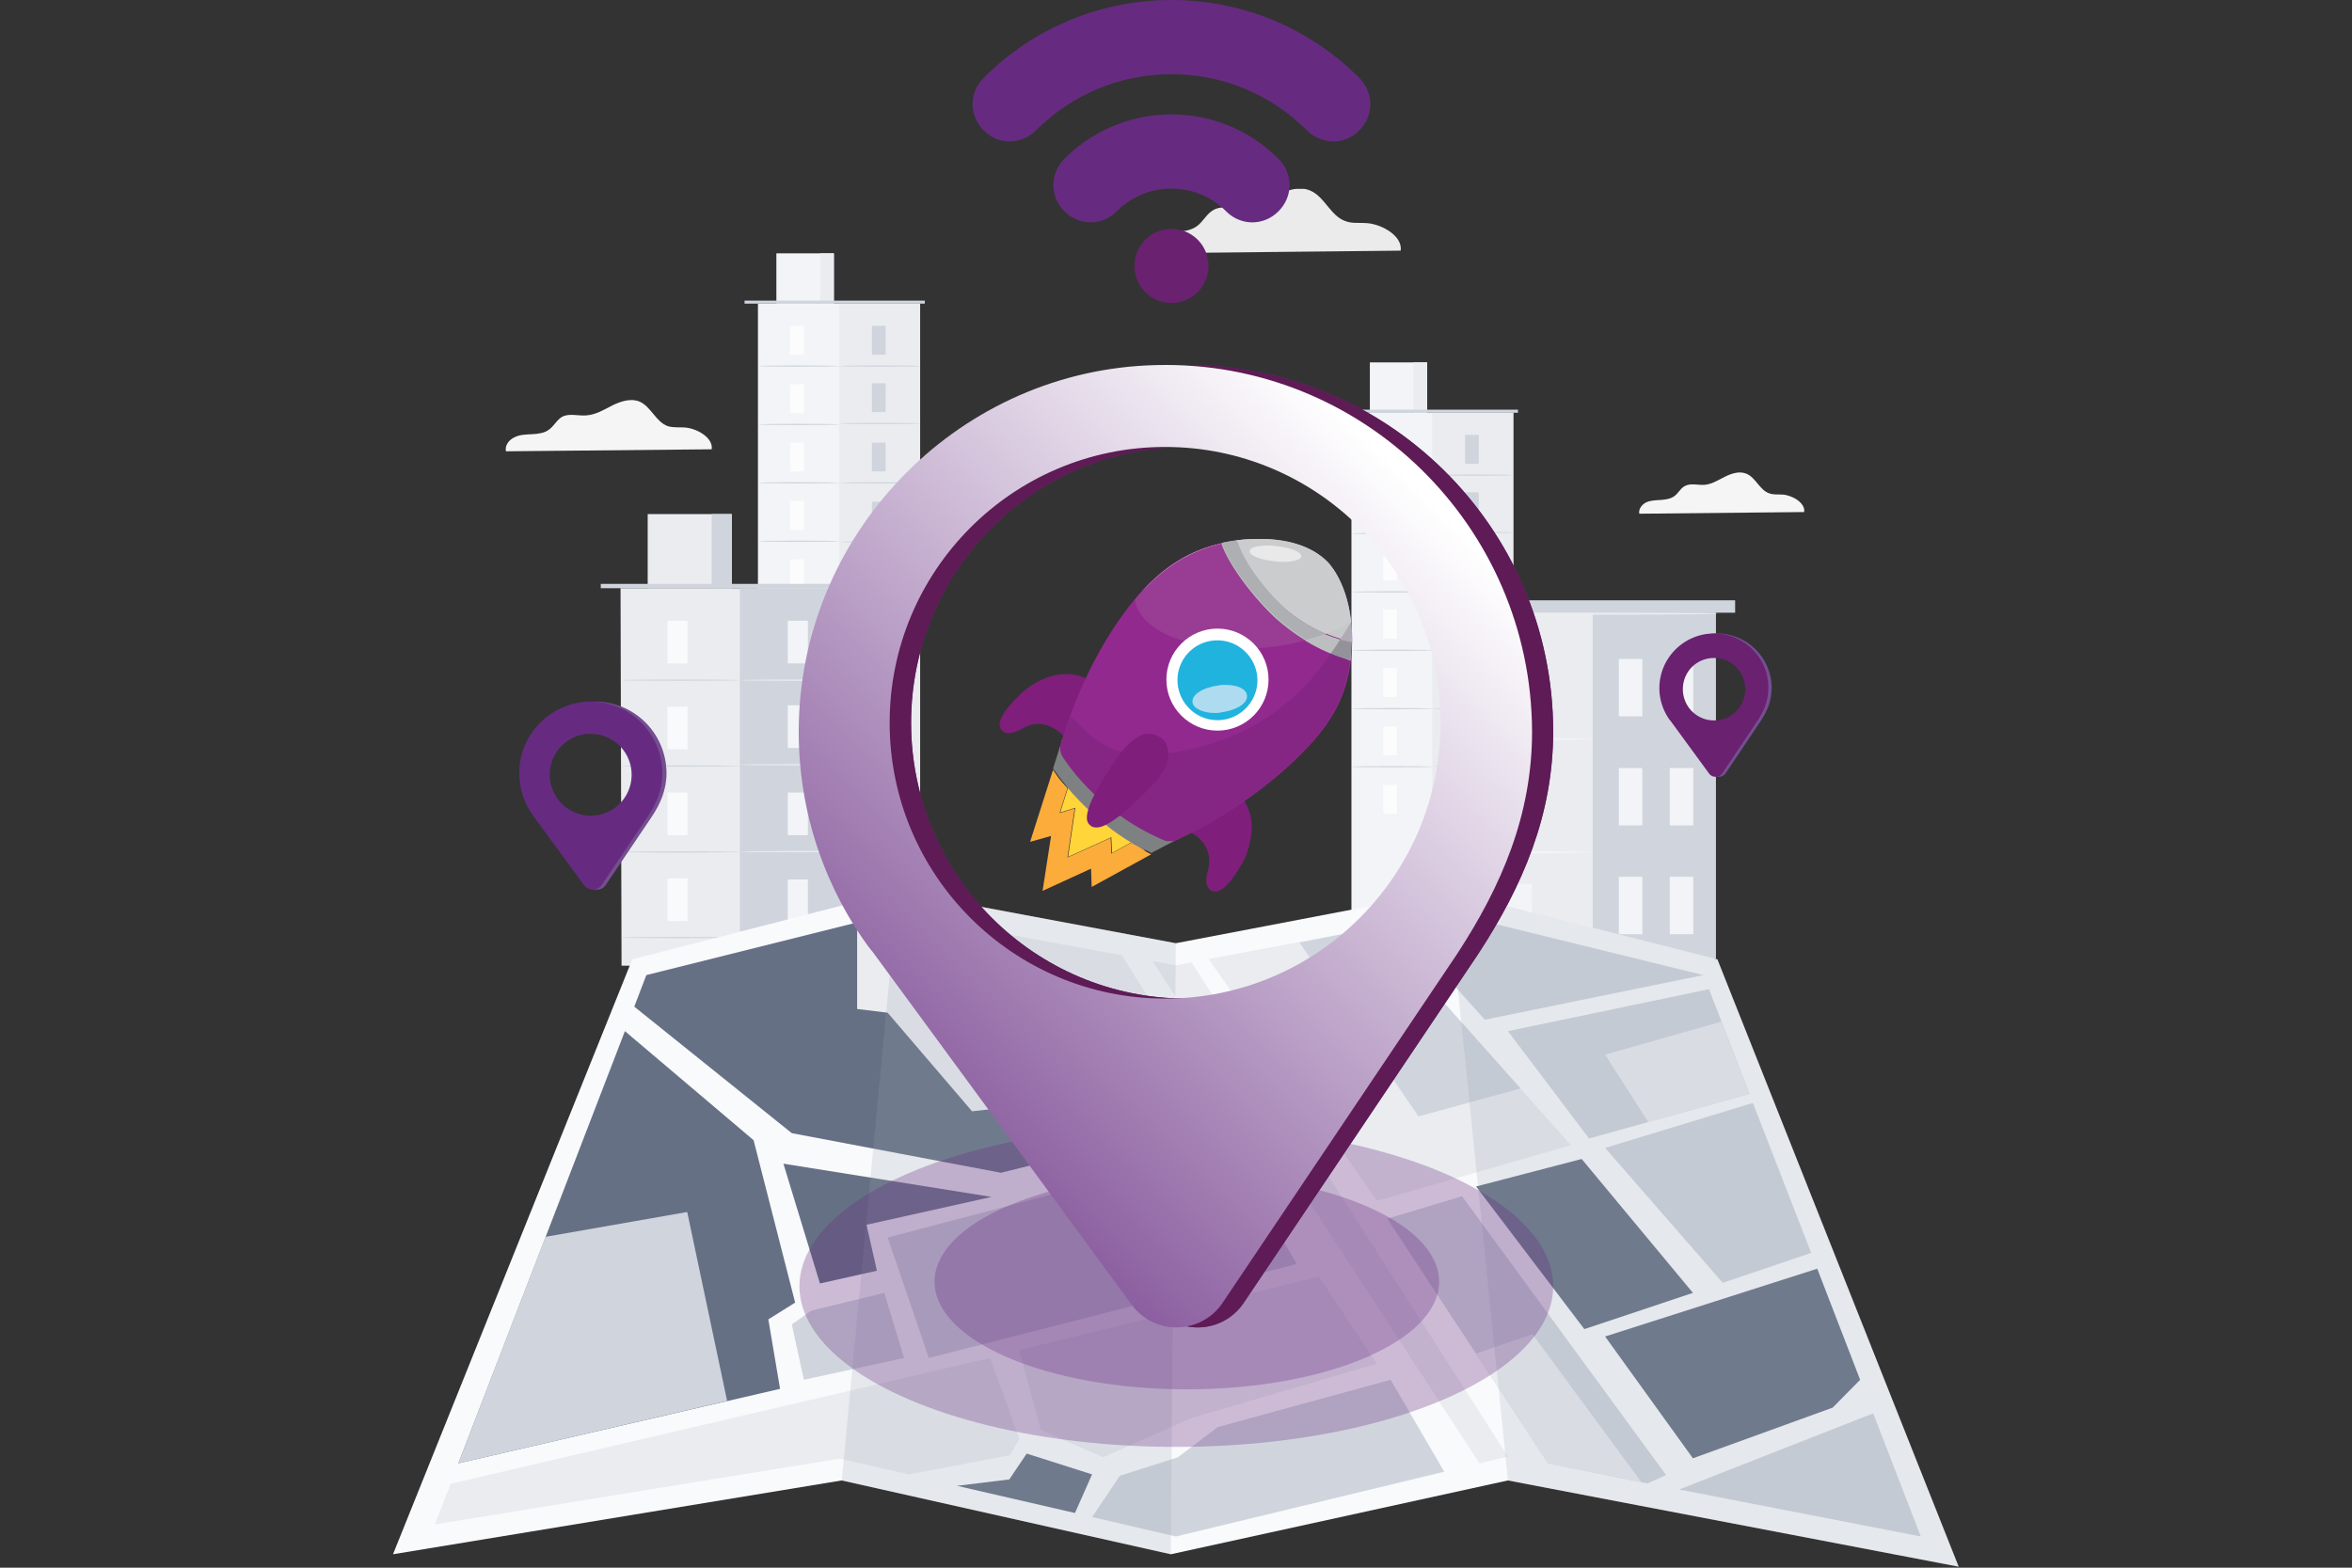 <svg xmlns="http://www.w3.org/2000/svg" width="360" height="240" fill="none" viewBox="0 0 360 240" class="max-w-full max-h-full"><rect x="0" y="0" width="360" height="240" fill="#333333" stroke="none"/><g clip-path="url(#a)"><path fill="#F2F4F7" d="M140.786 46.488h-24.774v78.699h24.774z"></path><path fill="#EAECF0" d="M140.838 46.488h-12.413v78.494h12.413z"></path><path fill="#F2F4F7" d="M127.604 38.783h-8.771v7.705h8.771z"></path><path fill="#EAECF0" d="M127.655 38.783h-2.103v7.705h2.103z"></path><path fill="#D0D5DD" d="M113.96 46.488v-.462h27.596v.462"></path><path fill="#FCFCFD" d="M123.039 49.879h-2.103v4.417h2.103z"></path><path fill="#D0D5DD" d="M122.218 56.145c3.428 0 6.207-.046 6.207-.102 0-.057-2.779-.103-6.207-.103s-6.206.046-6.206.103 2.779.102 6.206.102"></path><path fill="#D0D5DD" d="M135.555 49.879h-2.103v4.417h2.103z"></path><path fill="#D0D5DD" d="M134.734 56.145c3.428 0 6.206-.046 6.206-.102 0-.057-2.778-.103-6.206-.103s-6.207.046-6.207.103 2.779.102 6.207.102"></path><path fill="#D0D5DD" d="M135.555 58.663h-2.103v4.418h2.103z"></path><path fill="#D0D5DD" d="M134.734 64.93c3.428 0 6.206-.046 6.206-.103s-2.778-.102-6.206-.102-6.207.046-6.207.102c0 .057 2.779.102 6.207.102"></path><path fill="#D0D5DD" d="M135.555 67.756h-2.103v4.417h2.103z"></path><path fill="#D0D5DD" d="M134.734 74.022c3.428 0 6.206-.046 6.206-.102 0-.057-2.778-.103-6.206-.103s-6.207.046-6.207.103 2.779.102 6.207.102"></path><path fill="#D0D5DD" d="M135.555 76.797h-2.103v4.418h2.103z"></path><path fill="#D0D5DD" d="M134.734 83.063c3.428 0 6.206-.046 6.206-.102 0-.057-2.778-.103-6.206-.103s-6.207.046-6.207.103 2.779.102 6.207.102"></path><path fill="#D0D5DD" d="M135.555 85.632h-2.103v4.418h2.103z"></path><path fill="#D0D5DD" d="M134.734 91.899c3.428 0 6.206-.046 6.206-.103s-2.778-.102-6.206-.102-6.207.046-6.207.102c0 .057 2.779.103 6.207.103"></path><path fill="#D0D5DD" d="M135.555 94.468h-2.103v4.418h2.103z"></path><path fill="#D0D5DD" d="M135.555 103.406h-2.103v4.418h2.103z"></path><path fill="#D0D5DD" d="M134.734 100.734c3.428 0 6.206-.045 6.206-.102s-2.778-.102-6.206-.102-6.207.046-6.207.102c0 .057 2.779.102 6.207.102"></path><path fill="#FCFCFD" d="M123.039 58.817h-2.103v4.418h2.103z"></path><path fill="#D0D5DD" d="M122.218 65.084c3.428 0 6.207-.046 6.207-.103s-2.779-.102-6.207-.102-6.206.046-6.206.102c0 .057 2.779.103 6.206.103"></path><path fill="#FCFCFD" d="M123.039 67.756h-2.103v4.417h2.103z"></path><path fill="#D0D5DD" d="M122.218 74.022c3.428 0 6.207-.046 6.207-.103s-2.779-.102-6.207-.102-6.206.046-6.206.103 2.779.102 6.206.102"></path><path fill="#FCFCFD" d="M123.039 76.694h-2.103v4.418h2.103z"></path><path fill="#D0D5DD" d="M122.218 82.96c3.428 0 6.207-.045 6.207-.102s-2.779-.102-6.207-.102-6.206.046-6.206.102 2.779.102 6.206.102"></path><path fill="#FCFCFD" d="M123.039 85.632h-2.103v4.418h2.103z"></path><path fill="#D0D5DD" d="M122.218 91.899c3.428 0 6.207-.046 6.207-.103s-2.779-.102-6.207-.102-6.206.046-6.206.102c0 .057 2.779.103 6.206.103"></path><path fill="#FCFCFD" d="M123.039 94.52h-2.103v4.417h2.103z"></path><path fill="#D0D5DD" d="M122.218 100.837c3.428 0 6.207-.046 6.207-.102 0-.057-2.779-.103-6.207-.103s-6.206.046-6.206.103 2.779.102 6.206.102"></path><path fill="#FCFCFD" d="M123.039 103.458h-2.103v4.418h2.103z"></path><path fill="#F2F4F7" d="M231.626 63.184h-24.774v78.699h24.774z"></path><path fill="#EAECF0" d="M231.626 63.184h-12.412v78.493h12.412z"></path><path fill="#F2F4F7" d="M218.444 55.478h-8.771v7.706h8.771z"></path><path fill="#EAECF0" d="M218.444 55.478h-2.103v7.706h2.103z"></path><path fill="#D0D5DD" d="M204.749 63.184v-.463h27.596v.463"></path><path fill="#FCFCFD" d="M213.828 66.574h-2.103v4.418h2.103z"></path><path fill="#D0D5DD" d="M213.058 72.84c3.428 0 6.207-.046 6.207-.102s-2.779-.102-6.207-.102-6.206.046-6.206.102 2.779.102 6.206.102"></path><path fill="#D0D5DD" d="M226.343 66.574h-2.103v4.418h2.103z"></path><path fill="#D0D5DD" d="M225.523 72.84c3.427 0 6.206-.046 6.206-.102s-2.779-.102-6.206-.102-6.207.046-6.207.102 2.779.102 6.207.102"></path><path fill="#D0D5DD" d="M226.343 75.358h-2.103v4.418h2.103z"></path><path fill="#D0D5DD" d="M225.523 81.625c3.427 0 6.206-.046 6.206-.103s-2.779-.102-6.206-.102-6.207.046-6.207.102c0 .057 2.779.103 6.207.103"></path><path fill="#D0D5DD" d="M226.343 84.4h-2.103v4.417h2.103z"></path><path fill="#D0D5DD" d="M225.523 90.717c3.427 0 6.206-.046 6.206-.102 0-.057-2.779-.102-6.206-.102s-6.207.045-6.207.102 2.779.102 6.207.102"></path><path fill="#D0D5DD" d="M226.343 93.492h-2.103v4.418h2.103z"></path><path fill="#D0D5DD" d="M225.523 99.758c3.427 0 6.206-.045 6.206-.102s-2.779-.102-6.206-.102-6.207.046-6.207.102c0 .057 2.779.102 6.207.102"></path><path fill="#D0D5DD" d="M226.343 102.276h-2.103v4.418h2.103z"></path><path fill="#D0D5DD" d="M225.523 108.594c3.427 0 6.206-.046 6.206-.102 0-.057-2.779-.103-6.206-.103s-6.207.046-6.207.103 2.779.102 6.207.102"></path><path fill="#D0D5DD" d="M226.343 111.163h-2.103v4.418h2.103z"></path><path fill="#D0D5DD" d="M226.343 120.102h-2.103v4.418h2.103z"></path><path fill="#D0D5DD" d="M225.523 117.43c3.427 0 6.206-.046 6.206-.103s-2.779-.102-6.206-.102-6.207.046-6.207.102c0 .057 2.779.103 6.207.103"></path><path fill="#FCFCFD" d="M213.828 75.512h-2.103v4.418h2.103z"></path><path fill="#D0D5DD" d="M213.058 81.779c3.428 0 6.207-.046 6.207-.103s-2.779-.102-6.207-.102-6.206.046-6.206.102c0 .057 2.779.103 6.206.103"></path><path fill="#FCFCFD" d="M213.828 84.45h-2.103v4.419h2.103z"></path><path fill="#D0D5DD" d="M213.058 90.717c3.428 0 6.207-.046 6.207-.102 0-.057-2.779-.102-6.207-.102s-6.206.045-6.206.102 2.779.102 6.206.102"></path><path fill="#FCFCFD" d="M213.828 93.338h-2.103v4.418h2.103z"></path><path fill="#D0D5DD" d="M213.058 99.656c3.428 0 6.207-.046 6.207-.103s-2.779-.102-6.207-.102-6.206.046-6.206.102c0 .057 2.779.103 6.206.103"></path><path fill="#FCFCFD" d="M213.828 102.276h-2.103v4.418h2.103z"></path><path fill="#D0D5DD" d="M213.058 108.594c3.428 0 6.207-.046 6.207-.102 0-.057-2.779-.103-6.207-.103s-6.206.046-6.206.103 2.779.102 6.206.102"></path><path fill="#FCFCFD" d="M213.828 111.215h-2.103v4.418h2.103z"></path><path fill="#D0D5DD" d="M213.058 117.481c3.428 0 6.207-.046 6.207-.102 0-.057-2.779-.103-6.207-.103s-6.206.046-6.206.103 2.779.102 6.206.102"></path><path fill="#FCFCFD" d="M213.828 120.153h-2.103v4.418h2.103z"></path><path fill="#EAECF0" d="M262.607 93.749h-40.162v53.014h40.162z"></path><path fill="#D0D5DD" d="M262.608 93.749h-18.825v53.014h18.825z"></path><path fill="#F2F4F7" d="M234.448 100.889h-3.591v8.785h3.591z"></path><path fill="#F2F4F7" d="M234.448 135.307h-3.591v8.785h3.591z"></path><path fill="#F2F4F7" d="M233.114 113.27c5.892 0 10.669-.069 10.669-.155s-4.777-.154-10.669-.154-10.669.069-10.669.154c0 .086 4.777.155 10.669.155"></path><path fill="#F2F4F7" d="M234.448 118.201h-3.591v8.784h3.591z"></path><path fill="#F2F4F7" d="M233.114 130.633c5.892 0 10.669-.069 10.669-.154 0-.086-4.777-.155-10.669-.155s-10.669.069-10.669.155 4.777.154 10.669.154"></path><path fill="#F2F4F7" d="M251.374 100.889h-3.59v8.785h3.59z"></path><path fill="#F2F4F7" d="M259.171 100.889h-3.591v8.785h3.591z"></path><path fill="#F2F4F7" d="M251.374 117.585h-3.59v8.784h3.59z"></path><path fill="#F2F4F7" d="M259.171 117.585h-3.591v8.784h3.591z"></path><path fill="#F2F4F7" d="M251.374 134.229h-3.59v8.784h3.59z"></path><path fill="#F2F4F7" d="M259.171 134.229h-3.591v8.784h3.591z"></path><path fill="#D0D5DD" d="M265.582 91.9h-46.163v1.9h46.163z"></path><path fill="#EAECF0" d="M242.86 94.108c11.076 0 20.055-.069 20.055-.154s-8.979-.154-20.055-.154-20.056.07-20.056.154c0 .085 8.979.154 20.056.154"></path><path fill="#EAECF0" d="M131.605 147.842h-36.47l-.153-57.792h36.469z"></path><path fill="#D0D5DD" d="M131.502 90.05h-18.26v57.74h18.26z"></path><path fill="#EAECF0" d="M112.011 78.697H99.137V90.05h12.874z"></path><path fill="#D0D5DD" d="M112.011 78.697h-3.077V90.05h3.077z"></path><path fill="#D0D5DD" d="M132.528 89.382H91.956v.668h40.572z"></path><path fill="#F9FAFB" d="M105.24 95.033h-3.077v6.524h3.077z"></path><path fill="#D0D5DD" d="M104.112 104.228c5.042 0 9.13-.046 9.13-.103s-4.088-.102-9.13-.102-9.13.046-9.13.102c0 .057 4.088.103 9.13.103"></path><path fill="#F2F4F7" d="M123.655 95.033h-3.078v6.524h3.078z"></path><path fill="#EAECF0" d="M122.526 104.228c5.043 0 9.13-.046 9.13-.103s-4.087-.102-9.13-.102c-5.042 0-9.13.046-9.13.102 0 .057 4.088.103 9.13.103"></path><path fill="#F2F4F7" d="M123.655 107.978h-3.078v6.524h3.078z"></path><path fill="#EAECF0" d="M122.526 117.173c5.043 0 9.13-.046 9.13-.102 0-.057-4.087-.103-9.13-.103-5.042 0-9.13.046-9.13.103s4.088.102 9.13.102"></path><path fill="#F2F4F7" d="M123.655 121.335h-3.078v6.524h3.078z"></path><path fill="#EAECF0" d="M122.526 130.478c5.043 0 9.13-.046 9.13-.103s-4.087-.102-9.13-.102c-5.042 0-9.13.046-9.13.102 0 .057 4.088.103 9.13.103"></path><path fill="#F2F4F7" d="M123.655 134.64h-3.078v6.524h3.078z"></path><path fill="#EAECF0" d="M122.526 143.834c5.043 0 9.13-.046 9.13-.102 0-.057-4.087-.103-9.13-.103-5.042 0-9.13.046-9.13.103s4.088.102 9.13.102"></path><path fill="#F9FAFB" d="M105.24 108.184h-3.077v6.524h3.077z"></path><path fill="#D0D5DD" d="M104.112 117.378c5.042 0 9.13-.045 9.13-.102s-4.088-.102-9.13-.102-9.13.045-9.13.102 4.088.102 9.13.102"></path><path fill="#F9FAFB" d="M105.24 121.335h-3.077v6.524h3.077z"></path><path fill="#D0D5DD" d="M104.112 130.529c5.042 0 9.13-.046 9.13-.102 0-.057-4.088-.103-9.13-.103s-9.13.046-9.13.103 4.088.102 9.13.102"></path><path fill="#F9FAFB" d="M105.24 134.485h-3.077v6.524h3.077z"></path><path fill="#D0D5DD" d="M104.112 143.629c5.042 0 9.13-.046 9.13-.103s-4.088-.102-9.13-.102-9.13.046-9.13.102c0 .057 4.088.103 9.13.103"></path><path fill="#F5F5F5" d="M276.149 78.39c.205-1.388-1.795-2.57-3.283-2.672-.718-.052-1.436.051-2.103-.206-1.436-.513-2.052-2.414-3.437-2.98-1.077-.461-2.308-.05-3.334.463-1.026.514-2.051 1.182-3.18 1.233-.974.052-2.103-.308-2.975.206-.667.36-.974 1.13-1.59 1.54-.564.412-1.334.514-2.103.566-.718.051-1.487.051-2.154.36-.667.308-1.231 1.027-1.077 1.746z"></path><path fill="#EBEBEB" d="M214.392 38.372c.308-2.209-2.77-4.007-5.129-4.212-1.129-.103-2.257.102-3.334-.309-2.257-.77-3.18-3.75-5.386-4.674-1.641-.72-3.591-.052-5.181.719-1.59.822-3.18 1.85-5.026 1.952-1.59.103-3.283-.462-4.617.308-1.026.565-1.539 1.747-2.513 2.466-.923.668-2.103.822-3.283.873-1.128.052-2.308.052-3.385.565-1.026.462-1.898 1.593-1.693 2.723z"></path><path fill="#F5F5F5" d="M108.934 68.783c.256-1.747-2.206-3.185-4.104-3.34-.872-.05-1.795.052-2.616-.205-1.795-.616-2.564-2.98-4.308-3.75-1.334-.565-2.873-.051-4.155.565-1.283.668-2.565 1.439-4.001 1.541-1.231.103-2.616-.36-3.693.206-.82.462-1.231 1.387-2 1.952-.719.565-1.693.668-2.617.72-.923.05-1.846.05-2.667.462-.82.36-1.539 1.232-1.333 2.157z"></path><path fill="#662B81" d="M90.776 107.413c-5.796.154-10.567 4.881-10.67 10.685-.05 2.517.719 4.778 2.053 6.678l.102.155 7.745 10.582c.667.925 2.103.925 2.719-.052l7.027-10.428c1.334-2.003 2.257-4.161 2.257-6.626 0-6.165-5.027-11.148-11.233-10.994m.308 18.956c-4.566 0-8.259-3.699-8.259-8.271s3.693-8.27 8.258-8.27c4.566 0 8.259 3.698 8.259 8.27-.052 4.572-3.745 8.271-8.258 8.271"></path><path fill="#98A2B3" d="M90.776 107.413c-5.796.154-10.567 4.881-10.67 10.685-.05 2.517.719 4.778 2.053 6.678l.102.155 7.745 10.582c.667.925 2.103.925 2.719-.052l7.027-10.428c1.334-2.003 2.257-4.161 2.257-6.626 0-6.165-5.027-11.148-11.233-10.994m.308 18.956c-4.566 0-8.259-3.699-8.259-8.271s3.693-8.27 8.258-8.27c4.566 0 8.259 3.698 8.259 8.27-.052 4.572-3.745 8.271-8.258 8.271" opacity="0.3"></path><path fill="#662B81" d="M90.16 107.413c-5.796.154-10.566 4.881-10.669 10.685-.051 2.517.718 4.778 2.052 6.678l.103.155 7.745 10.582c.667.925 2.103.925 2.718-.052l7.028-10.428c1.333-2.003 2.256-4.161 2.256-6.626-.051-6.165-5.078-11.148-11.233-10.994m.257 17.466a6.254 6.254 0 0 1-6.258-6.267 6.22 6.22 0 0 1 6.258-6.267 6.254 6.254 0 0 1 6.257 6.267 6.254 6.254 0 0 1-6.257 6.267"></path><path fill="#662B81" d="M262.659 96.985c-4.412.103-8.053 3.699-8.156 8.168-.051 1.901.564 3.647 1.59 5.086l.103.102 5.898 8.066c.513.719 1.591.667 2.052-.052l5.335-7.962c1.026-1.541 1.692-3.134 1.692-5.086 0-4.623-3.847-8.425-8.514-8.322m.205 14.487c-3.488 0-6.258-2.826-6.258-6.268s2.821-6.267 6.258-6.267c3.488 0 6.258 2.826 6.258 6.267s-2.822 6.268-6.258 6.268"></path><path fill="#98A2B3" d="M262.659 96.985c-4.412.103-8.053 3.699-8.156 8.168-.051 1.901.564 3.647 1.59 5.086l.103.102 5.898 8.066c.513.719 1.591.667 2.052-.052l5.335-7.962c1.026-1.541 1.692-3.134 1.692-5.086 0-4.623-3.847-8.425-8.514-8.322m.205 14.487c-3.488 0-6.258-2.826-6.258-6.268s2.821-6.267 6.258-6.267c3.488 0 6.258 2.826 6.258 6.267s-2.822 6.268-6.258 6.268" opacity="0.3"></path><path fill="#692170" d="M262.146 96.985c-4.411.103-8.053 3.699-8.156 8.168-.051 1.901.564 3.647 1.59 5.086l.103.102 5.899 8.066c.512.719 1.59.667 2.051-.052l5.335-7.962c1.026-1.541 1.692-3.134 1.692-5.086.052-4.623-3.795-8.425-8.514-8.322m.205 13.305a4.764 4.764 0 0 1-4.77-4.777c0-2.672 2.103-4.778 4.77-4.778a4.765 4.765 0 0 1 4.77 4.778 4.764 4.764 0 0 1-4.77 4.777"></path><path fill="#F9FAFB" d="m96.777 146.866-36.623 91.079 68.681-11.301 50.37 11.301 51.601-11.301 68.989 13.202-36.931-92.98-41.24-10.428-41.65 7.962-42.573-7.962z"></path><path fill="#F9FAFB" d="m98.931 149.28-32.365 84.093 61.962-10.068 51.446 11.918 50.832-12.227 63.193 12.227-33.289-85.943-38.47-9.452-42.266 7.962-43.188-7.962z"></path><path fill="#667085" d="m70.156 224.024 49.241-11.404-1.795-10.634 4.104-2.569-6.361-24.863-19.696-16.695z"></path><path fill="#EAECF0" d="m66.566 233.373 2.41-6.216 82.582-19.263 4.463 12.38-1.437 2.517-15.49 2.928-10.566-2.414z"></path><path fill="#EAECF0" d="m156.021 206.712 3.282 12.226 9.541 4.161 13.541-6.01 28.365-8.322-8.874-13.356z"></path><path fill="#D0D5DD" d="m123.039 211.233 15.337-3.339-3.027-9.966-11.181 2.722-2.975 2.107z"></path><path fill="#667085" d="m119.91 178.15 5.591 18.339 8.72-1.952-1.59-7.037 19.132-4.264z"></path><path fill="#EAECF0" d="m97.085 154.109 24.108 19.366 32.007 6.062 34.109-8.476-15.593-24.812-34.93-6.421-37.854 9.452z"></path><path fill="#EAECF0" d="m176.384 147.122 50.062 76.902 4.36-1.028-48.421-75.668-2.411.462z"></path><path fill="#D0D5DD" d="m135.862 189.452 6.309 18.441 56.32-14.383-10.412-17.774z"></path><path fill="#D0D5DD" d="m167.151 232.243.564-.822 3.693-5.497 8.874-2.825 6.104-4.623 26.467-7.243 8.207 14.075-41.086 9.915"></path><path fill="#D0D5DD" d="m214.033 141.369 13.234 14.743 33.443-6.832-38.47-9.452z"></path><path fill="#D0D5DD" d="m267.788 167.465-24.569 6.832-12.413-16.438 30.776-6.421z"></path><path fill="#EAECF0" d="m185.001 146.814 25.749 37.038 29.699-8.527-29.699-33.34z"></path><path fill="#D0D5DD" d="m257.016 228.031 29.699-11.661 7.284 18.853z"></path><path fill="#667085" d="m225.933 181.643 16.157-4.212 17.03 20.497-16.619 5.548z"></path><path fill="#D0D5DD" d="m245.681 175.736 18.004 20.651 13.541-4.572-8.925-22.963z"></path><path fill="#667085" d="m259.12 223.253-13.439-18.647 32.468-10.377 6.566 17.004-4.206 4.263z"></path><path fill="#D0D5DD" d="m212.34 186.575 24.621 37.449 15.183 3.082 2.872-1.284-31.237-42.689z"></path><path fill="#D0D5DD" d="m111.293 214.469-6.104-28.922-21.697 3.802-13.336 34.675z"></path><path fill="#667085" d="M131.195 141.215v13.253l4.667.566 12.926 15.102 11.131-1.284 5.283 7.706-12.002 2.979-32.007-6.062-24.108-19.366 1.847-4.829z"></path><path fill="#D0D5DD" d="m198.901 144.297 18.21 26.61 15.644-4.264-22.005-24.658z"></path><path fill="#EAECF0" d="m252.298 171.78-6.617-10.325 17.798-5.034 4.309 11.044z"></path><path fill="#EAECF0" d="m225.933 207.226 8.617-2.98 16.67 22.655-14.259-2.877z"></path><path fill="#667085" d="m146.48 227.466 8.002-.976 2.667-3.956 10.002 3.185-2.616 5.908z"></path><path fill="#98A2B3" d="m179.205 237.945.769-93.545-42.573-7.962-8.566 90.206z" opacity="0.2"></path><path fill="#98A2B3" d="m221.624 136.438 9.182 90.206 68.989 13.202-36.931-92.98z" opacity="0.2"></path><path fill="#662B81" d="M180.333 55.889c-29.75.668-54.011 24.966-54.729 54.761-.308 12.739 3.642 24.555 10.566 34.161l.564.719.103.103 39.598 54.093c3.488 4.777 10.669 4.623 13.952-.309l35.905-53.425c6.771-10.376 11.438-21.216 11.438-34.007 0-31.438-25.851-56.867-57.397-56.096m1.283 96.987c-23.287 0-42.163-18.904-42.163-42.226 0-23.323 18.876-42.227 42.163-42.227s42.163 18.905 42.163 42.227-18.876 42.226-42.163 42.226"></path><ellipse cx="181.657" cy="196.223" fill="#662B81" opacity="0.3" rx="38.61" ry="16.471"></ellipse><ellipse cx="180.048" cy="196.919" fill="#662B81" opacity="0.3" rx="57.685" ry="24.591"></ellipse><path fill="#5E1B55" d="M180.333 55.889c-29.75.668-54.011 24.966-54.729 54.761-.308 12.739 3.642 24.555 10.566 34.161l.564.719.103.103 39.598 54.093c3.488 4.777 10.669 4.623 13.952-.309l35.905-53.425c6.771-10.376 11.438-21.216 11.438-34.007 0-31.438-25.851-56.867-57.397-56.096m1.283 96.987c-23.287 0-42.163-18.904-42.163-42.226 0-23.323 18.876-42.227 42.163-42.227s42.163 18.905 42.163 42.227-18.876 42.226-42.163 42.226"></path><path fill="url(#b)" d="M176.999 55.889c-29.75.668-54.011 24.966-54.729 54.761-.308 12.739 3.641 24.555 10.566 34.161l.564.719.103.103 39.701 54.093c3.488 4.777 10.669 4.623 13.951-.309l35.905-53.425c6.771-10.376 11.439-21.216 11.439-34.007-.103-31.438-25.954-56.867-57.5-56.096m1.334 96.987c-23.287 0-42.163-18.904-42.163-42.226 0-23.323 18.876-42.227 42.163-42.227s42.163 18.905 42.163 42.227-18.876 42.226-42.163 42.226"></path><path fill="#7F1E7B" d="m163.486 113.456-.802-.901s-1.404-1.502-3.309-1.702q-1.353-.15-2.707.6c-1.103.601-1.804.801-2.406.801q-.903-.15-1.203-.901c-.602-1.902 3.609-5.507 3.609-5.507 2.206-1.903 5.013-2.904 7.42-2.604 1.905.2 3.509 1.202 4.712 2.904l.501.701z"></path><path fill="#7F1E7B" d="M185.845 136.487q-.602 0-.902-.601c-.401-.6-.401-1.401 0-2.904.902-3.705-2.507-5.507-2.708-5.507l-1.102-.601 5.113-7.31.802.301c1.905.801 3.309 2.103 4.011 3.905.902 2.203.601 5.107-.602 7.811-.1.1-2.607 5.207-4.612 4.906"></path><path fill="#FBAC3B" d="m173.211 128.977-3.108 1.702-.1-2.403-6.618 3.004 1.103-7.51-2.306.701 1.203-3.805c-.301-.301-.501-.601-.802-.901-.702-.801-1.103-1.502-1.404-1.903l-3.509 11.015 3.209-.901-1.304 8.411 7.42-3.404.1 2.803 9.124-5.006c-.301-.101-.602-.301-.802-.401-.702-.601-1.504-1.001-2.206-1.402"></path><path fill="#FFD53A" d="M173.913 129.378c-.201-.1-.501-.301-.702-.401.201.1.401.2.702.401"></path><path fill="#FFD53A" d="M175.518 130.179c-.201-.1-.501-.2-.702-.301.201.101.501.201.702.301"></path><path fill="#FFD53A" d="m163.486 120.566-1.203 3.805 2.306-.701-1.103 7.51 6.618-3.004.1 2.403 3.108-1.702c-4.411-2.503-7.72-5.908-9.826-8.311"></path><path fill="#FFD53A" d="M174.615 129.778c-.2-.1-.3-.2-.501-.3.1.1.301.2.501.3"></path><path fill="#7E8182" d="M178.826 128.677c-.201 0-.501-.1-.702-.201-10.327-4.305-15.24-12.416-15.44-12.817q-.452-.902-.301-1.802s0-.101.1-.301l-1.303 4.106c.3.4.802 1.101 1.403 1.902.101.101.401.401.401.501l.201.2v.1c.1.101.1.201.2.201 2.106 2.503 5.415 5.808 9.726 8.411.2.1.401.301.702.401.1 0 .1.1.2.1.201.1.301.2.502.3.1 0 .2.1.2.1.201.1.401.201.702.301s.602.3.802.4l4.412-2.303-.602.301c-.301.2-.802.2-1.203.1"></path><path fill="#92298E" d="M203.191 86.019c-5.515-5.508-16.243-2.904-16.243-2.904-4.512 1.001-8.522 3.404-11.931 7.11-8.322 9.112-11.932 21.328-12.533 23.331 0 .1-.101.2-.101.301-.2.6-.1 1.301.301 1.802.201.3 5.013 8.411 15.441 12.817.2.101.401.201.702.201.401 0 .902.1 1.303-.1q.15 0 .602-.301c2.606-1.201 12.833-6.308 20.554-15.12 3.108-3.605 4.912-7.31 5.514-12.217 1.003-9.813-3.008-14.22-3.609-14.92"></path><path fill="#C7C8CA" d="M206.9 97.835c0-7.71-3.209-11.315-3.71-11.816-3.91-3.905-10.528-3.705-13.937-3.305v.1c0 .1.101.2.101.2 1.303 4.207 5.614 8.713 6.417 9.313 4.712 4.607 10.527 5.808 11.229 5.908v.2-.6z"></path><path fill="#BCBEC0" d="M189.254 82.714c-.1 0-.1.1 0 0-.1 0-.1.1 0 0"></path><path fill="#BCBEC0" d="M206.9 98.336c-.702-.1-6.517-1.302-11.229-5.908-.702-.601-5.013-5.107-6.417-9.313l-.1-.2v-.1h-.201c-1.303.2-2.105.4-2.105.4.902 2.704 4.01 7.31 8.221 11.315 4.211 3.906 8.823 5.808 11.631 6.609v-.1c.1-.901.1-1.702.2-2.503z"></path><path fill="#862684" d="M206.799 95.231c.1.802.1 1.703.1 2.704v.2c0-1.101 0-2.002-.1-2.904"></path><path fill="#AEABB5" d="M206.8 95.231c-.501.802-1.002 1.703-1.704 2.704.902.3 1.604.4 1.805.4v-.4c0-1.001 0-1.903-.101-2.704"></path><path fill="#DBD6E1" d="M206.8 100.939c-.101 0 0 0 0 0-.101 0 0 0 0 0m0-.1q0 .15 0 0 0 .15 0 0"></path><path fill="#862684" d="M206.9 98.336v.1c0 .8-.1 1.602-.2 2.403.1-.801.1-1.602.1-2.303.1-.1.1-.1.1-.2"></path><path fill="#DBD6E1" d="M162.584 113.256c0 .1-.1.2-.1.3.1-.1.1-.2.1-.3"></path><path fill="#862684" d="m203.692 100.038-.602.901c-5.715 8.011-13.936 13.018-24.664 14.42-1.003.1-2.006.2-2.908.2-8.422 0-10.227-5.708-11.831-5.708-.602 1.602-.902 2.804-1.103 3.505 0 .1-.1.2-.1.3s-.101.201-.101.301c-.1.2-.1.4-.1.601 0 .4.1.901.301 1.201s5.113 8.412 15.441 12.818c.2.1.401.2.701.2h.502c.3 0 .501 0 .702-.1q.15 0 .601-.301c2.607-1.201 12.834-6.308 20.554-15.12 3.108-3.605 4.913-7.31 5.514-12.217v.1c-.701-.3-1.704-.701-2.907-1.101"></path><path fill="#93919A" d="M205.095 97.935c-.401.701-.902 1.402-1.404 2.103 1.103.501 2.106.801 3.008 1.001v-.1c.1-.901.1-1.702.201-2.403v-.1c-.201-.1-.802-.3-1.805-.5"></path><path fill="#7F1E7B" d="M167.697 126.674c-.301 0-.602-.1-.802-.3-.502-.401-2.006-1.603 4.01-10.214 1.905-2.804 3.71-4.006 5.314-3.805q.752.15 1.504.6c.702.501 1.003 1.302 1.103 2.203.1 1.603-.802 3.405-2.807 5.408-2.708 2.804-6.417 6.308-8.322 6.108"></path><path fill="#fff" d="M192.763 82.514c-1.304 0-2.607.1-3.51.2.903-.1 2.006-.2 3.209-.2zh.802z"></path><path fill="#983D93" d="M203.691 86.62c.903 1.201 2.607 3.905 3.108 8.511-.501-4.606-2.205-7.31-3.108-8.511m-11.229-4.106c-1.203 0-2.306.1-3.209.2.803-.1 2.006-.2 3.209-.2"></path><path fill="#CBCCCE" d="M196.372 86.019c-.401 0-.902 0-1.303-.1-2.206-.2-3.911-.901-3.81-1.602.1-.501 1.203-.801 2.807-.801.401 0 .902 0 1.303.1 2.206.2 3.911 1.001 3.81 1.602-.1.5-1.203.8-2.807.8m-3.609-3.505h-.301c-1.203 0-2.306.1-3.209.2v.1c0 .1.101.2.101.2 1.303 4.207 5.614 8.713 6.417 9.313a24.2 24.2 0 0 0 7.118 4.707c1.404-.5 2.808-1.202 3.91-1.803v-.1c-.501-4.606-2.205-7.41-3.108-8.511-.2-.3-.401-.501-.501-.601-2.607-2.604-6.317-3.405-9.625-3.505z"></path><path fill="#fff" d="M189.154 82.815c-1.404.2-2.206.4-2.206.4-4.412 2.704-8.021 4.406-11.931 7.11-.101 0-.101.1-.201.2l.201-.2c3.409-3.705 7.319-6.109 11.931-7.11 0-.1.802-.3 2.206-.4"></path><path fill="#983D93" d="M186.947 83.215c-4.511 1.001-8.522 3.405-11.931 7.11l-.2.2c-.402.4-.803.901-1.103 1.302.401 2.803 3.308 5.107 7.519 6.308 1.404-1.101 3.109-1.802 5.014-1.802 2.506 0 4.612 1.101 6.116 2.904.501 0 1.002-.1 1.504-.1 2.105-.2 4.11-.601 5.915-1.102-1.504-.901-3.108-2.103-4.712-3.505-4.111-4.005-7.219-8.611-8.122-11.315m2.206-.4c-1.404.2-2.206.4-2.206.4 0-.1.802-.3 2.206-.4 0 0-.1 0 0 0"></path><path fill="#ADAFB2" d="M189.254 82.714q-.15 0 0 0-.15.15 0 0-.15 0 0 0"></path><path fill="#ADAFB2" d="M189.254 82.714c-.1 0-.1.1 0 0h-.1c-1.304.2-2.106.401-2.106.401.903 2.704 4.011 7.31 8.222 11.315 1.604 1.402 3.208 2.604 4.712 3.505l3.008-.901c-2.105-.901-4.812-2.303-7.119-4.707-.701-.6-5.013-5.106-6.416-9.312-.201 0-.201-.1-.201-.3q0 .15 0 0"></path><path fill="#E9E9EA" d="M194.066 83.515c-1.604 0-2.707.3-2.807.802-.1.7 1.604 1.401 3.81 1.602.501.1.902.1 1.303.1 1.604 0 2.707-.3 2.808-.801.1-.701-1.605-1.402-3.81-1.603-.502-.1-.903-.1-1.304-.1"></path><path fill="#fff" d="M194.167 104.043c0 4.306-3.509 7.811-7.82 7.811-4.312 0-7.821-3.505-7.821-7.811s3.509-7.81 7.821-7.81 7.82 3.504 7.82 7.81"></path><path fill="#20B3DE" d="M186.346 110.252c-3.409 0-6.116-2.804-6.116-6.109a6.073 6.073 0 0 1 6.116-6.108c3.409 0 6.116 2.804 6.116 6.108 0 3.305-2.707 6.109-6.116 6.109"></path><path fill="#AEDBF0" d="M187.549 104.844c-.301 0-.702 0-1.103.101-2.306.3-4.111 1.401-3.91 2.603.1.901 1.604 1.602 3.409 1.602.301 0 .702 0 1.002-.1 2.306-.3 4.111-1.402 3.911-2.603-.101-1.002-1.504-1.603-3.309-1.603"></path></g><path fill="#692170" d="M179.307 46.395a5.675 5.675 0 0 0 5.671-5.68 5.675 5.675 0 0 0-5.671-5.679 5.675 5.675 0 0 0-5.671 5.68 5.675 5.675 0 0 0 5.671 5.679"></path><path fill="#662B81" d="M208.052 11.926C199.88 3.742 189.371 0 179.306 0s-20.575 3.742-28.747 11.926c-2.258 2.264-2.248 5.77-.021 8.01 2.781 2.817 6.423 1.696 8.053.008 5.536-5.536 12.892-8.585 20.715-8.585s15.179 3.049 20.714 8.585c1.631 1.688 5.272 2.809 8.053-.008 2.227-2.24 2.238-5.746-.021-8.01"></path><path fill="#662B81" d="M195.684 24.311a23.14 23.14 0 0 0-16.377-6.794c-5.638 0-11.689 2.1-16.377 6.794-2.287 2.29-2.242 5.813.023 8.057 2.249 2.237 5.747 2.228 7.995-.024a11.74 11.74 0 0 1 8.359-3.467c3.158 0 6.126 1.231 8.359 3.467 2.248 2.252 5.746 2.261 7.995.024 2.265-2.244 2.31-5.766.023-8.057"></path><defs><linearGradient id="b" x1="198.019" x2="81.966" y1="55.872" y2="172.965" gradientUnits="userSpaceOnUse"><stop stop-color="#fff"></stop><stop offset="0.965" stop-color="#662B81"></stop></linearGradient><clipPath id="a"><path fill="#fff" d="M60 28.92h240V240H60z"></path></clipPath></defs></svg>